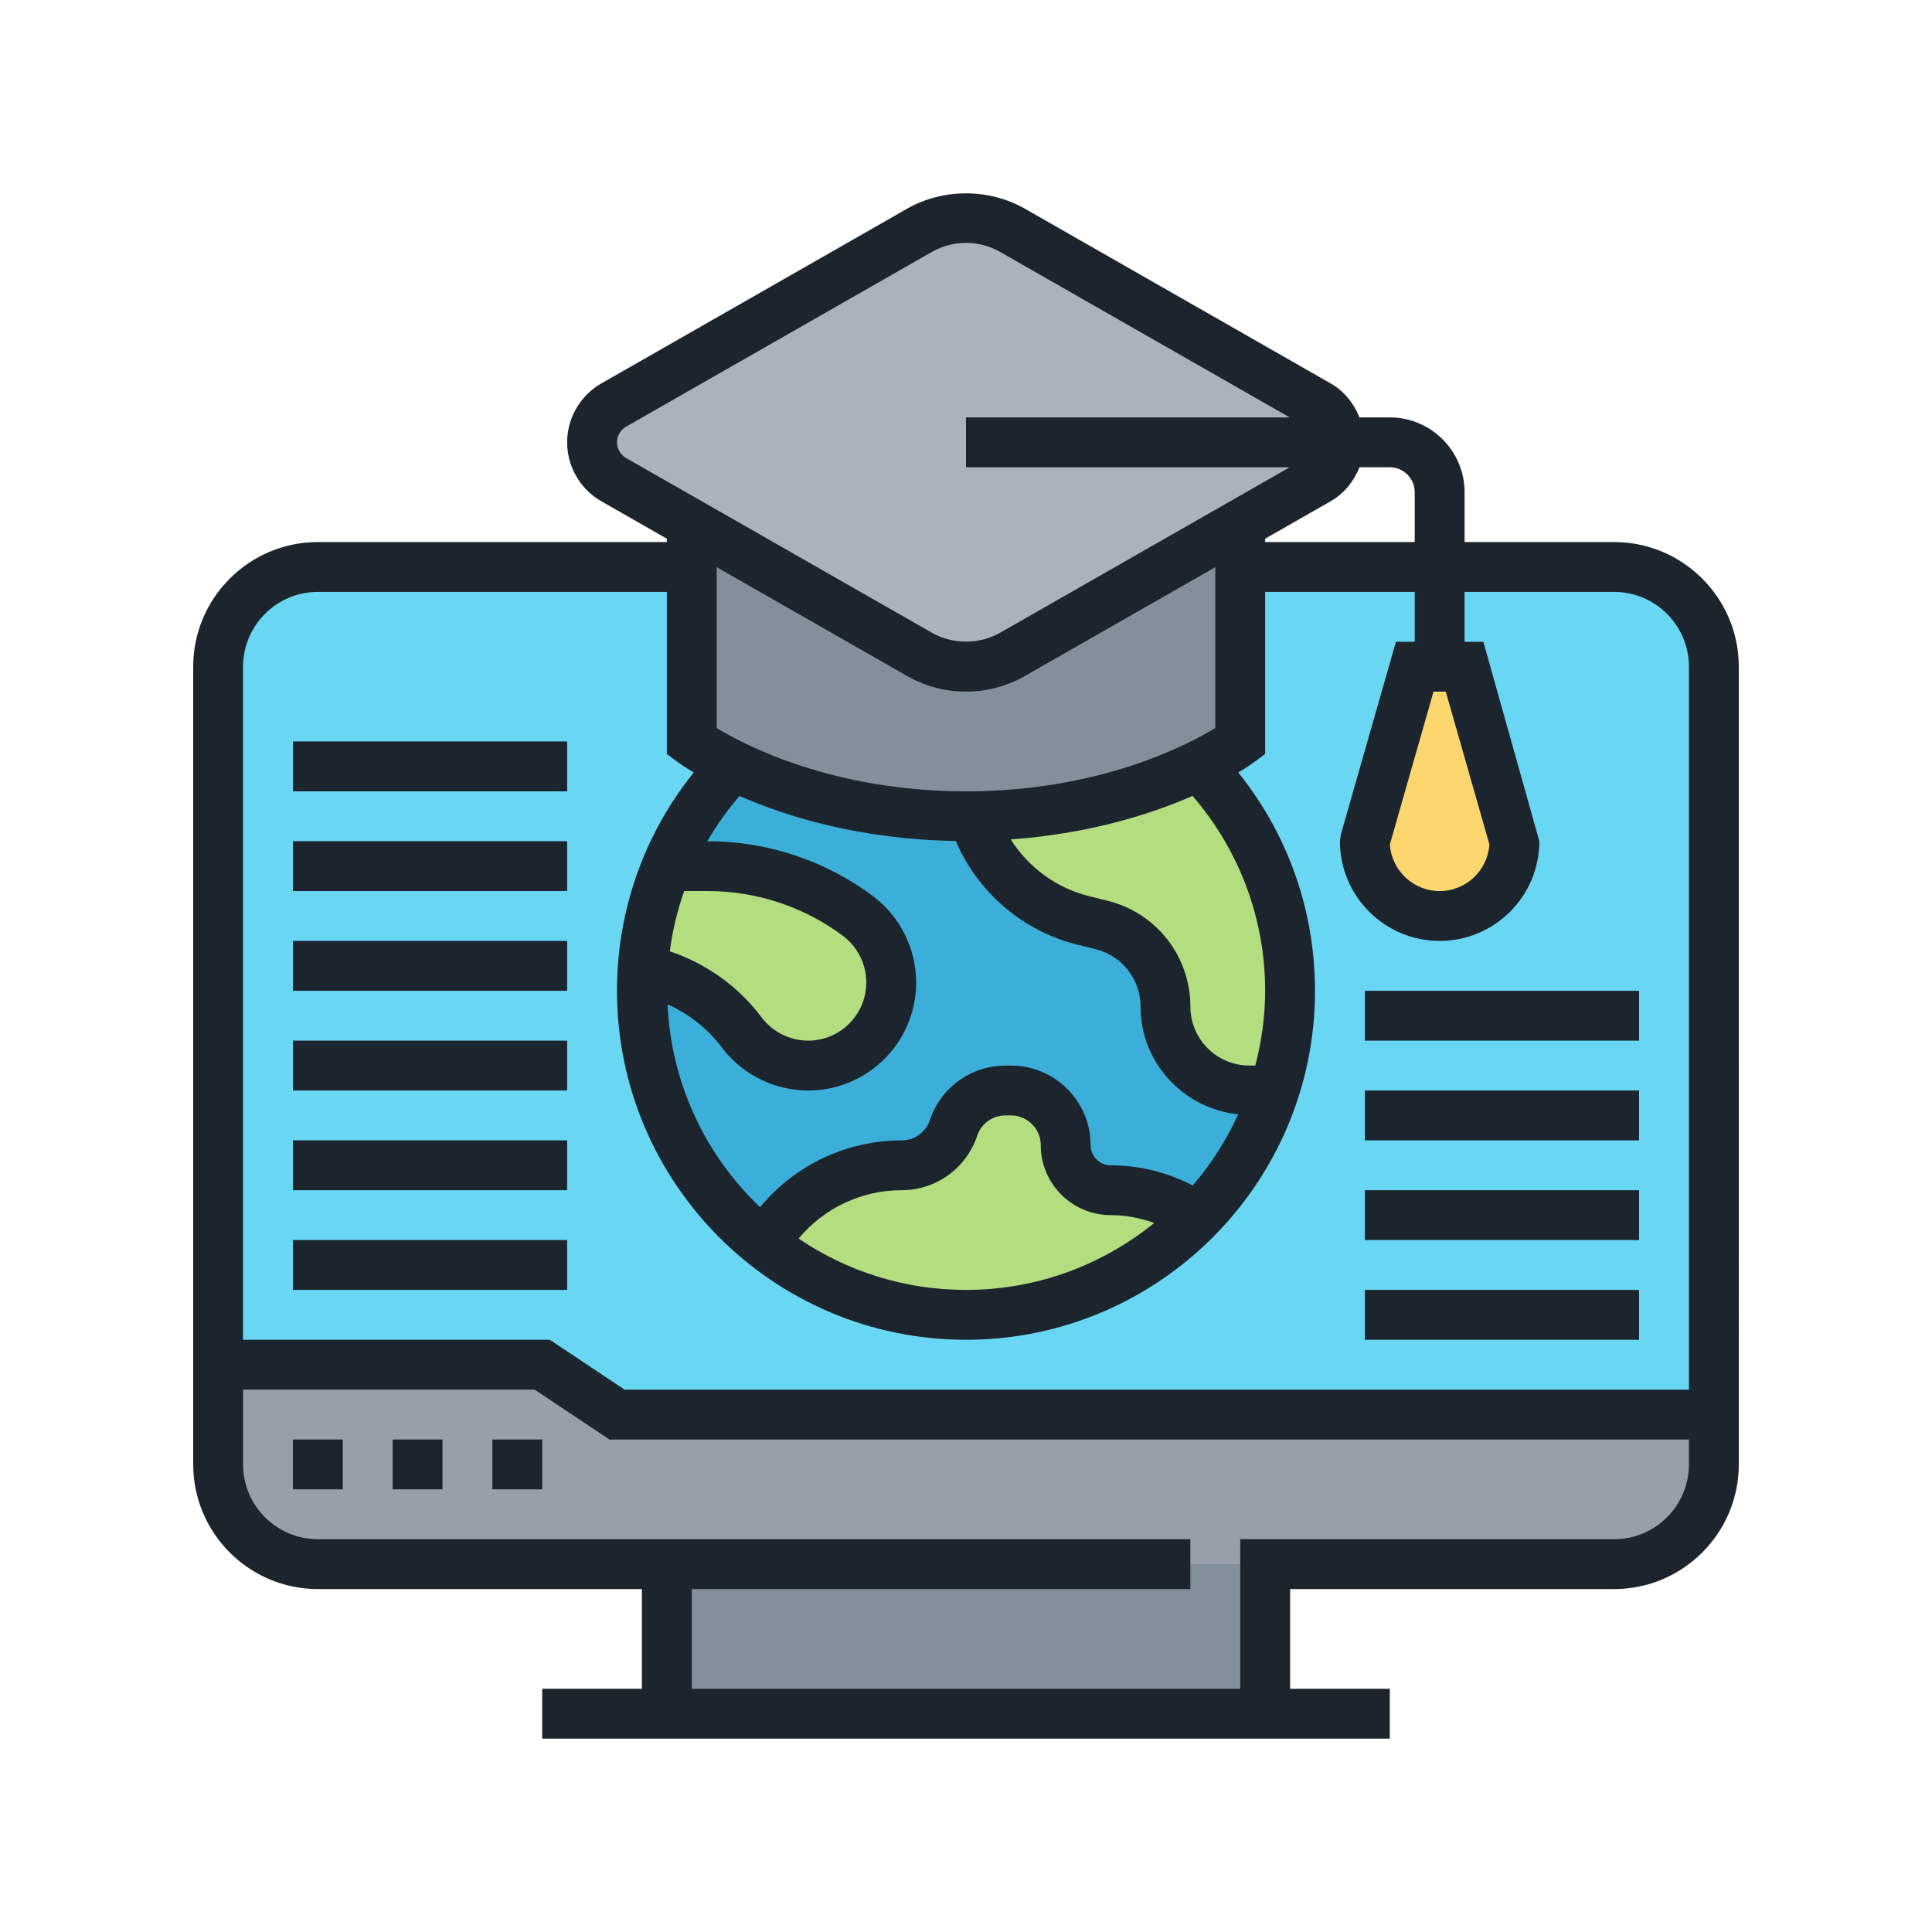 <svg xmlns="http://www.w3.org/2000/svg" id="Layer_1" data-name="Layer 1" viewBox="0 0 620 620"><defs><style>      .cls-1 {        fill: #969faa;      }      .cls-2 {        fill: #b4dd7f;      }      .cls-3 {        fill: #3bafda;      }      .cls-4 {        fill: #838f9b;      }      .cls-5 {        fill: #1c252d;      }      .cls-6 {        fill: #fcd770;      }      .cls-7 {        fill: #aab2bd;      }      .cls-8 {        fill: #69d6f4;      }    </style></defs><path class="cls-4" d="M214,501.95h192v48h-192v-48Z"></path><path class="cls-1" d="M102,501.95c-17.68,0-32-14.32-32-32v-32h104l24,16h352v16c0,17.68-14.32,32-32,32H102Z"></path><path class="cls-8" d="M550,213.95v240H198l-24-16h-104v-224c0-17.68,14.32-32,32-32h120v56s4.56,3.44,13.28,7.68c-9.04,9.28-16.24,20.24-21.28,32.32-4.32,10.32-7.04,21.52-7.76,33.2-.16,2.24-.24,4.48-.24,6.8,0,32.96,15.28,62.32,39.2,81.28,17.76,14.24,40.32,22.72,64.8,22.72,29.12,0,55.52-12,74.4-31.36,11.04-11.36,19.6-25.2,24.56-40.64,3.28-10.08,5.04-20.88,5.04-32,0-28.08-11.12-53.6-29.28-72.32,8.72-4.24,13.28-7.68,13.28-7.68v-56h120c17.68,0,32,14.32,32,32Z"></path><path class="cls-3" d="M206.32,311.15c12.56,2.64,23.84,9.68,31.68,20.16,5.04,6.72,12.96,10.64,21.36,10.64,14.72,0,26.64-11.92,26.64-26.64,0-8.4-3.92-16.32-10.64-21.36-13.84-10.4-30.72-16-48-16h-13.36c5.04-12.08,12.24-23.04,21.28-32.32,14.24,7.04,39.84,16.32,74.72,16.32h2.16c5.04,16.16,18.16,29.12,35.28,33.36l6.16,1.52c12,3.04,20.4,13.76,20.4,26.16,0,14.88,12.08,26.96,26.96,26.96h8c-4.96,15.44-13.52,29.28-24.56,40.64-8-5.44-17.6-8.64-27.92-8.64-8,0-14.48-6.48-14.48-14.48,0-9.68-7.84-17.52-17.52-17.52h-1.84c-7.52,0-14.24,4.8-16.64,12s-9.12,12-16.64,12c-17.12,0-33.04,8.56-42.56,22.72l-1.6,2.56c-23.92-18.96-39.2-48.32-39.2-81.28,0-2.32.08-4.56.24-6.8h.08Z"></path><g><path class="cls-2" d="M384.4,390.59c-18.88,19.36-45.28,31.36-74.4,31.36-24.48,0-47.04-8.48-64.8-22.72l1.6-2.56c9.52-14.16,25.44-22.72,42.56-22.72,7.52,0,14.24-4.8,16.64-12s9.12-12,16.64-12h1.84c9.68,0,17.52,7.84,17.52,17.52,0,8,6.48,14.48,14.48,14.48,10.32,0,19.92,3.2,27.92,8.64Z"></path><path class="cls-2" d="M414,317.95c0,11.12-1.76,21.92-5.04,32h-8c-14.88,0-26.96-12.08-26.96-26.96,0-12.4-8.4-23.12-20.4-26.16l-6.16-1.52c-17.12-4.24-30.24-17.2-35.28-33.36,33.76-.4,58.56-9.44,72.56-16.32,18.16,18.72,29.28,44.24,29.28,72.32Z"></path><path class="cls-2" d="M286,315.31c0,14.72-11.92,26.64-26.64,26.64-8.4,0-16.32-3.92-21.36-10.64-7.84-10.48-19.12-17.52-31.68-20.16h-.08c.72-11.68,3.44-22.88,7.76-33.2h13.36c17.28,0,34.16,5.6,48,16,6.72,5.04,10.64,12.96,10.64,21.36Z"></path></g><path class="cls-6" d="M454,213.95h16l16,56c0,6.64-2.72,12.64-7.04,16.96s-10.32,7.04-16.96,7.04-12.64-2.72-16.96-7.04-7.04-10.32-7.04-16.96l16-56Z"></path><path class="cls-4" d="M398,181.95v56s-4.56,3.44-13.28,7.68c-14,6.88-38.8,15.92-72.56,16.32h-2.16c-34.88,0-60.48-9.28-74.72-16.32-8.72-4.24-13.28-7.68-13.28-7.68v-69.68l73.04,41.68c4.56,2.64,9.68,4,14.96,4s10.4-1.36,14.96-4l73.04-41.68v13.68Z"></path><path class="cls-7" d="M430,141.95c0,4.96-2.64,9.52-6.96,12l-25.04,14.32-73.04,41.68c-4.56,2.64-9.68,4-14.96,4s-10.4-1.36-14.96-4l-73.04-41.68-25.04-14.32c-4.32-2.48-6.96-7.04-6.96-12s2.64-9.52,6.96-12l98.08-56c4.56-2.64,9.68-4,14.96-4s10.4,1.36,14.96,4l98.08,56c4.32,2.48,6.96,7.04,6.96,12Z"></path><path class="cls-5" d="M518,173.95h-48v-16c0-13.23-10.77-24-24-24h-9.73c-1.8-4.5-4.92-8.44-9.25-10.91l-98.11-56.06c-11.5-6.57-26.34-6.57-37.83,0l-98.1,56.06c-6.77,3.87-10.98,11.11-10.98,18.91s4.21,15.05,10.98,18.91l21.02,12.02v1.07h-112c-22.05,0-40,17.95-40,40v256c0,22.05,17.95,40,40,40h104v32h-32v16h272v-16h-32v-32h104c22.05,0,40-17.95,40-40V213.95c0-22.05-17.95-40-40-40ZM454,157.95v16h-48v-1.07l21.02-12.02c4.34-2.47,7.45-6.41,9.25-10.91h9.73c4.41,0,8,3.59,8,8ZM382.74,380.42c-8.11-4.19-17.05-6.46-26.29-6.46-3.55,0-6.45-2.89-6.45-6.45,0-14.09-11.46-25.55-25.55-25.55h-1.8c-11.01,0-20.75,7.02-24.24,17.47-1.29,3.9-4.93,6.53-9.05,6.53-17.74,0-34.3,7.94-45.46,21.43-17.38-16.57-28.52-39.54-29.67-65.11,6.82,3.12,12.85,7.77,17.38,13.82,6.52,8.68,16.89,13.86,27.74,13.86,19.11,0,34.66-15.55,34.66-34.66,0-10.85-5.18-21.21-13.86-27.73-15.14-11.36-33.88-17.6-52.8-17.6h-.38c2.97-5.12,6.42-9.98,10.35-14.54,15.21,6.69,38.73,13.94,69.38,14.45,7.01,16.36,21.39,28.85,38.82,33.21l6.15,1.54c8.44,2.1,14.34,9.66,14.34,18.38,0,18.03,13.78,32.75,31.34,34.59-3.79,8.31-8.7,15.98-14.59,22.83ZM370.41,392.46c-16.52,13.41-37.54,21.49-60.41,21.49-19.89,0-38.38-6.08-53.72-16.48,8.14-9.78,20.18-15.52,33.07-15.52,11.01,0,20.75-7.02,24.24-17.47,1.29-3.9,4.93-6.53,9.05-6.53h1.8c5.26,0,9.55,4.29,9.55,9.55,0,12.38,10.07,22.45,22.45,22.45,4.82,0,9.51.91,13.96,2.51ZM219.57,285.95h7.77c15.48,0,30.82,5.11,43.2,14.4,4.67,3.5,7.46,9.09,7.46,14.94,0,10.29-8.38,18.66-18.66,18.66-5.84,0-11.43-2.79-14.94-7.47-7.44-9.93-17.74-17.25-29.46-21.2.87-6.63,2.42-13.09,4.63-19.33ZM402.84,341.95h-1.89c-10.45,0-18.95-8.5-18.95-18.95,0-16.07-10.89-30.02-26.48-33.91l-6.15-1.54c-10.43-2.61-19.38-9.25-25.01-18.17,25.28-1.82,45.01-8.11,58.34-13.97,15.01,17.41,23.3,39.37,23.3,62.54,0,8.3-1.17,16.31-3.16,24ZM390,233.63c-9.14,5.57-37.34,20.32-80,20.32s-70.89-14.75-80-20.31v-51.62l61.09,34.91c5.74,3.29,12.29,5.02,18.91,5.02s13.17-1.74,18.91-5.02l61.09-34.91v51.61ZM198,141.95c0-2.07,1.12-4,2.91-5.02l98.11-56.07c3.34-1.9,7.14-2.91,10.98-2.91s7.64,1.01,10.98,2.91l92.9,53.09h-103.88v16h103.88l-92.9,53.09c-6.67,3.82-15.28,3.82-21.95,0l-98.11-56.06c-1.79-1.02-2.91-2.95-2.91-5.02ZM102,189.95h112v52l3.2,2.4c.3.23,2.2,1.6,5.43,3.55-15.95,19.82-24.63,44.33-24.63,70.05,0,61.76,50.24,112,112,112s112-50.24,112-112c0-25.73-8.69-50.23-24.63-70.05,3.23-1.95,5.13-3.32,5.43-3.55l3.2-2.4v-52h48v16h-6.03l-17.66,61.8-.31,2.2c0,17.65,14.35,32,32,32s32-14.35,32-32l-17.97-64h-6.03v-16h48c13.23,0,24,10.77,24,24v232H200.43l-24-16h-98.43v-216c0-13.23,10.77-24,24-24ZM460.03,221.95h3.93l14,49.01c-.51,8.35-7.47,14.99-15.96,14.99s-15.45-6.64-15.97-14.99l14-49.01ZM518,493.95h-120v48h-176v-32h160v-16H102c-13.23,0-24-10.77-24-24v-24h93.57l24,16h346.43v8c0,13.23-10.77,24-24,24Z"></path><path class="cls-5" d="M158,461.95h16v16h-16v-16Z"></path><path class="cls-5" d="M126,461.95h16v16h-16v-16Z"></path><path class="cls-5" d="M94,461.95h16v16h-16v-16Z"></path><path class="cls-5" d="M94,397.95h88v16h-88v-16Z"></path><path class="cls-5" d="M94,365.95h88v16h-88v-16Z"></path><path class="cls-5" d="M94,333.95h88v16h-88v-16Z"></path><path class="cls-5" d="M94,301.95h88v16h-88v-16Z"></path><path class="cls-5" d="M94,269.95h88v16h-88v-16Z"></path><path class="cls-5" d="M94,237.95h88v16h-88v-16Z"></path><path class="cls-5" d="M438,413.95h88v16h-88v-16Z"></path><path class="cls-5" d="M438,381.95h88v16h-88v-16Z"></path><path class="cls-5" d="M438,349.95h88v16h-88v-16Z"></path><path class="cls-5" d="M438,317.95h88v16h-88v-16Z"></path></svg>